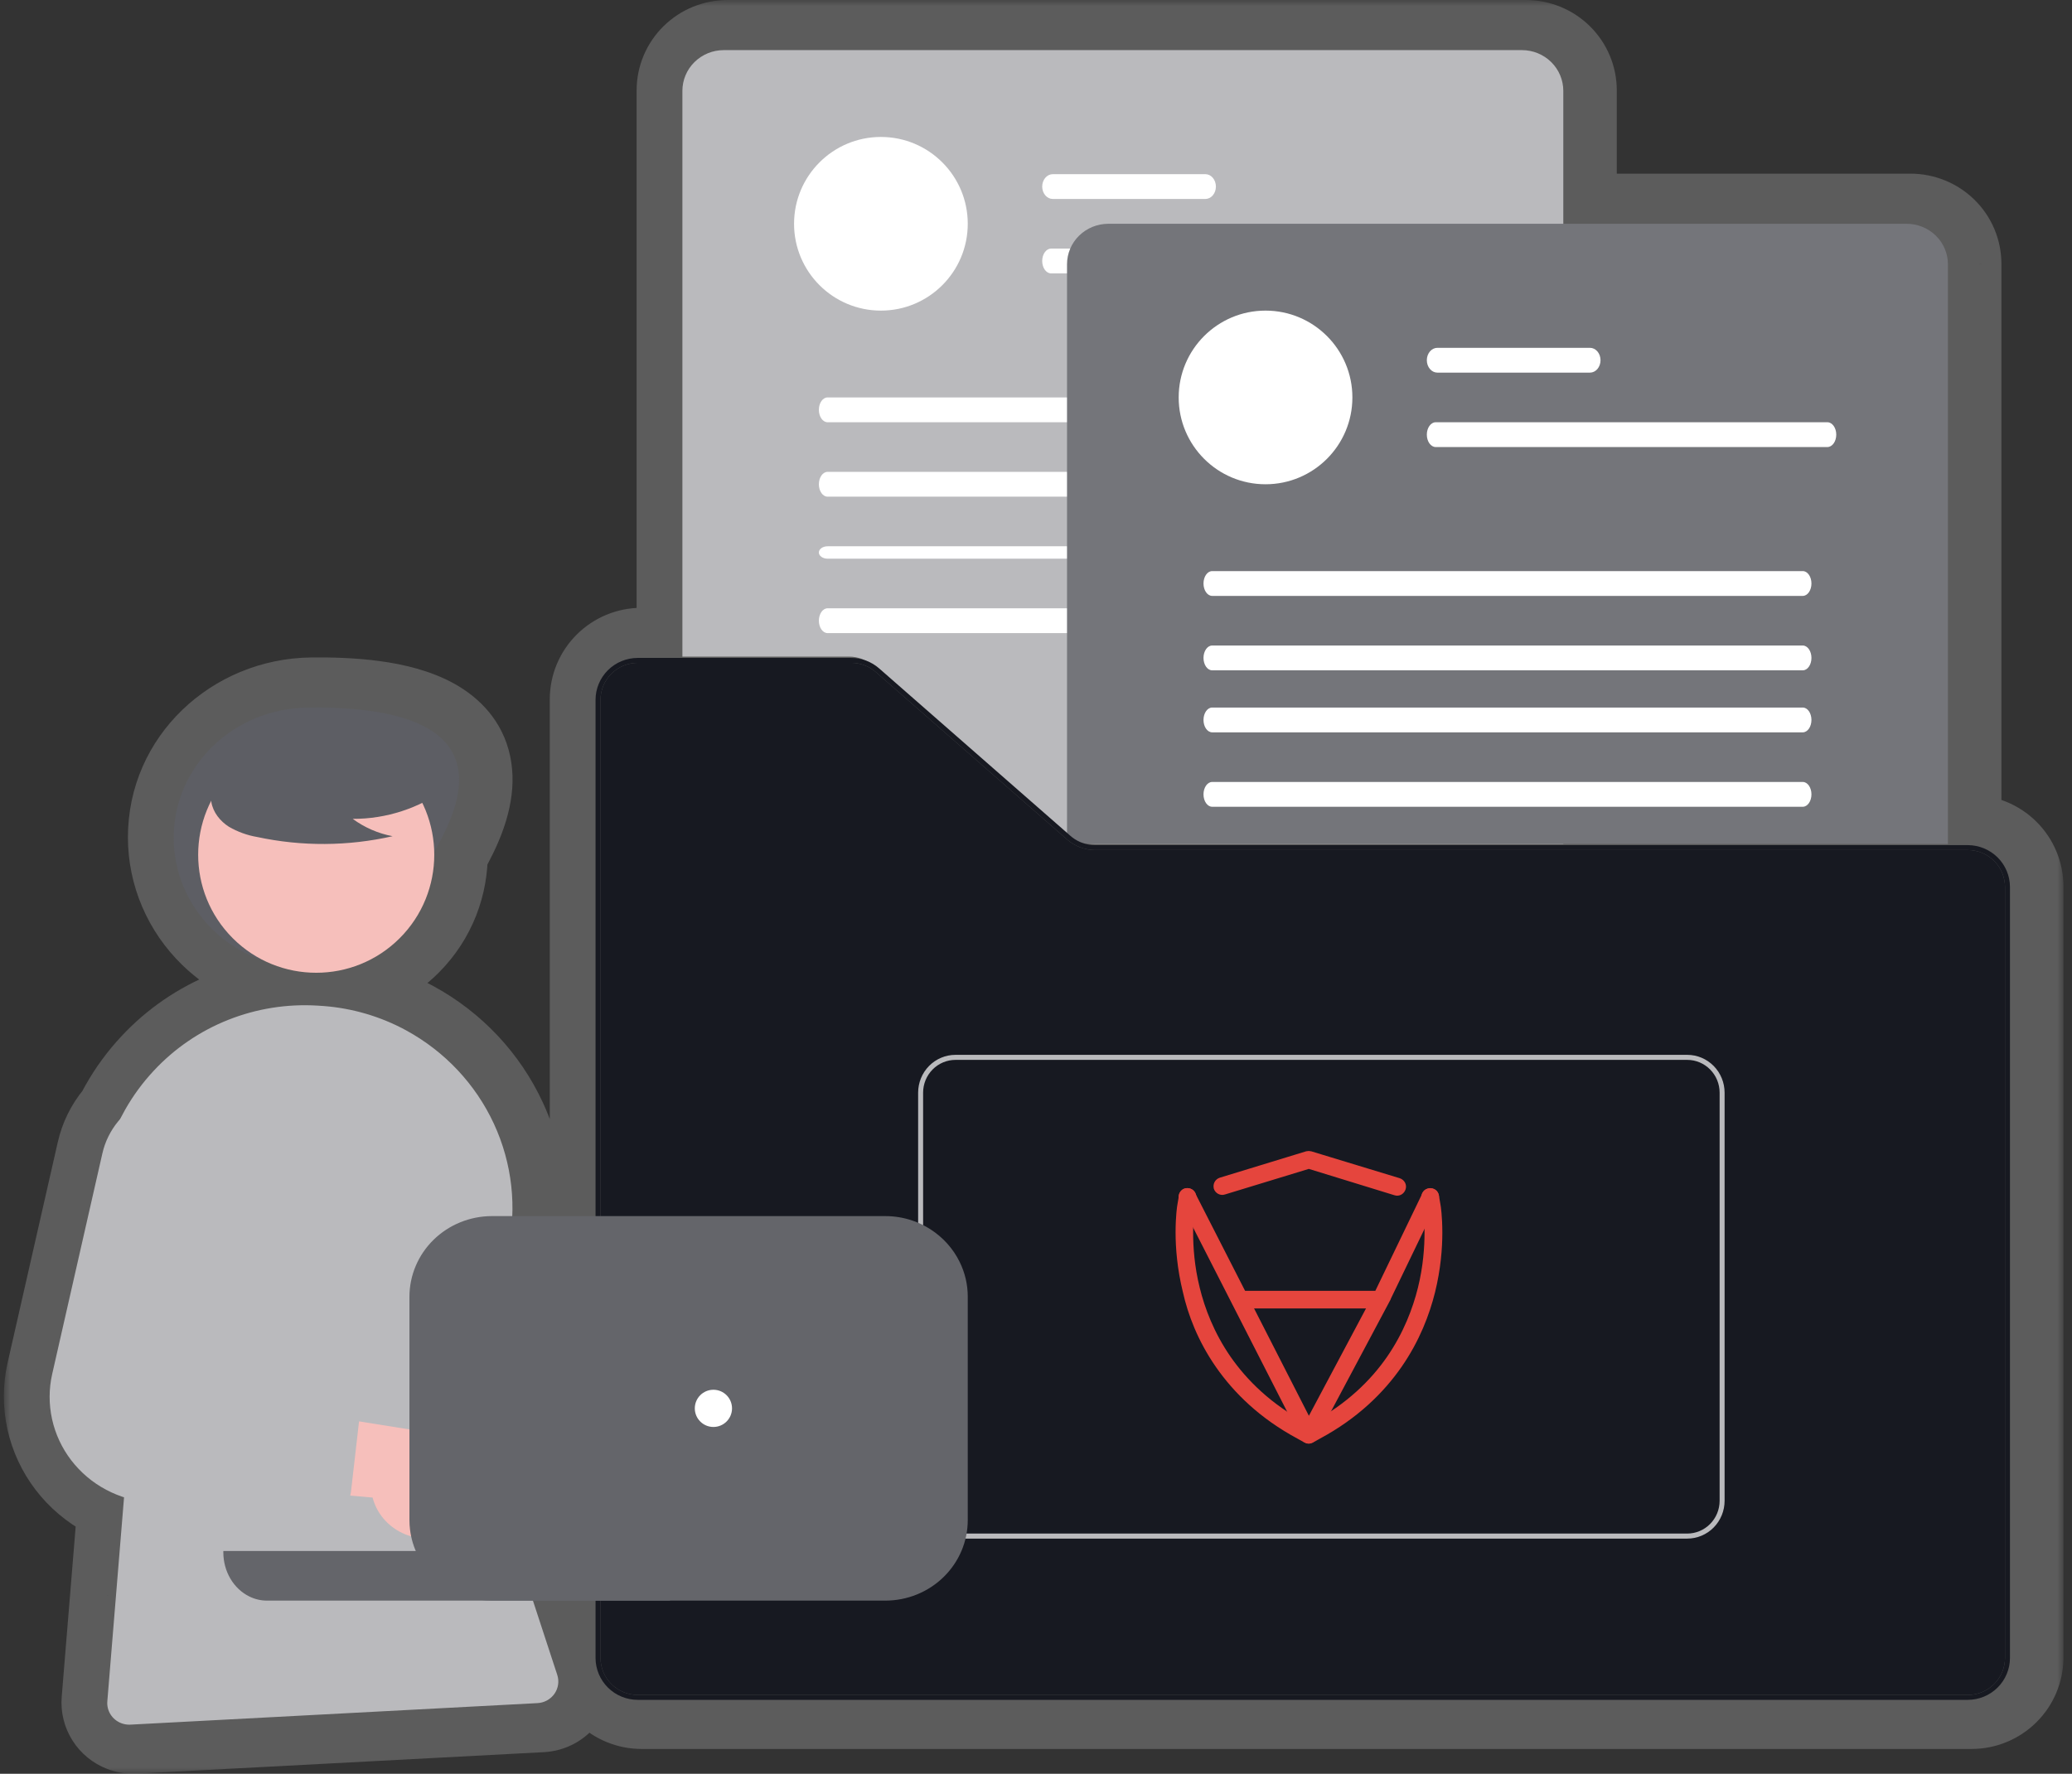 <svg width="167" height="143" viewBox="0 0 167 143" fill="none" xmlns="http://www.w3.org/2000/svg">
<rect x="0" y="0" width="167" height="143" fill="#333333" stroke="none"/>
<g opacity="0.2">
<mask id="path-1-outside-1_993_8327" maskUnits="userSpaceOnUse" x="0.311" y="0" width="166" height="143" fill="black">
<rect fill="white" x="0.311" width="166" height="143"/>
<path fill-rule="evenodd" clip-rule="evenodd" d="M88.553 68H126.311L157.311 68L157.311 21.261C157.31 20.396 156.959 19.567 156.335 18.956C155.711 18.345 154.865 18.001 153.982 18H126.311V7.279C126.31 6.41 125.959 5.576 125.335 4.962C124.711 4.347 123.865 4.001 122.982 4H58.639C57.756 4.001 56.91 4.347 56.286 4.962C55.663 5.576 55.312 6.41 55.31 7.279V52.894H68.732C69.164 52.894 69.587 52.988 69.972 53.166C69.635 53.057 69.279 53 68.918 53H51.711C50.809 53.001 49.945 53.357 49.308 53.99C48.67 54.623 48.312 55.481 48.31 56.376V98H41.602C41.706 95.451 41.204 92.9 40.118 90.555C38.64 87.364 36.159 84.724 33.04 83.024C30.994 81.911 28.729 81.243 26.398 81.064C26.237 81.052 26.076 81.042 25.913 81.032C23.451 80.879 20.985 81.272 18.697 82.182C16.41 83.091 14.359 84.495 12.697 86.288C11.807 87.242 11.034 88.295 10.393 89.426C10.255 89.671 10.123 89.92 9.998 90.171C9.942 90.234 9.887 90.297 9.834 90.362C9.208 91.121 8.772 92.011 8.559 92.962L4.518 110.73C4.245 111.928 4.242 113.17 4.506 114.37C4.771 115.571 5.298 116.701 6.051 117.684C6.804 118.666 7.766 119.479 8.87 120.065C9.331 120.31 9.813 120.513 10.309 120.672L10.263 121.234L9.648 128.727L9.616 129.127L8.96 137.117C8.929 137.489 9.021 137.861 9.222 138.179C9.423 138.496 9.722 138.741 10.076 138.878C10.283 138.959 10.504 139.001 10.727 139C10.76 139 10.79 139 10.823 138.998L43.334 137.279L43.631 137.263C43.902 137.249 44.167 137.174 44.404 137.044C44.641 136.913 44.844 136.731 44.998 136.511C45.152 136.291 45.253 136.039 45.292 135.775C45.331 135.511 45.308 135.241 45.225 134.987L43.306 129.127L43.273 129.027L43.264 129H48.31V133.624C48.312 134.519 48.67 135.377 49.308 136.01C49.945 136.643 50.809 136.999 51.711 137H158.911C159.812 136.999 160.676 136.643 161.313 136.01C161.951 135.377 162.309 134.519 162.311 133.624V71.468C162.309 70.573 161.951 69.715 161.313 69.082C160.676 68.45 159.812 68.094 158.911 68.092H88.573C88.245 68.093 87.922 68.04 87.615 67.937C87.836 67.979 88.062 68 88.289 68H88.552L88.553 68ZM48.711 56.376V98H71.663C72.407 98 73.147 98.122 73.849 98.362C74.365 98.537 74.856 98.775 75.312 99.07C76.316 99.716 77.124 100.616 77.648 101.674C78.085 102.555 78.312 103.521 78.311 104.5V122.5C78.311 123.354 78.139 124.199 77.805 124.988C77.471 125.777 76.982 126.493 76.364 127.097C75.747 127.701 75.014 128.179 74.207 128.506C73.4 128.832 72.536 129 71.663 129L54.31 129H48.711V133.624C48.712 134.414 49.028 135.171 49.59 135.729C50.153 136.288 50.915 136.602 51.711 136.603H158.911C159.706 136.602 160.468 136.288 161.031 135.729C161.593 135.171 161.91 134.414 161.911 133.624V71.468C161.91 70.678 161.593 69.921 161.031 69.363C160.468 68.805 159.706 68.49 158.911 68.489H88.573C87.745 68.487 86.945 68.187 86.323 67.645L80.031 62.135L70.903 54.142C70.355 53.661 69.649 53.397 68.918 53.397H51.711C50.915 53.398 50.153 53.712 49.59 54.271C49.028 54.829 48.712 55.586 48.711 56.376ZM35.917 67.502C35.712 67.894 35.511 68.286 35.31 68.677C35.36 71.175 34.431 73.689 32.525 75.596C29.604 78.517 25.256 79.142 21.725 77.47C20.138 76.96 18.679 76.095 17.475 74.925C15.449 72.956 14.31 70.286 14.31 67.502C14.31 61.704 19.148 57.076 25.114 57.004C31.177 56.93 40.952 57.883 35.917 67.502Z"/>
</mask>
<path d="M126.311 68V72V68ZM88.553 68L88.541 72H88.553V68ZM157.311 68V72H161.311V68L157.311 68ZM157.311 21.261L161.311 21.261V21.256L157.311 21.261ZM156.335 18.956L159.134 16.099L159.134 16.099L156.335 18.956ZM153.982 18L153.987 14H153.982V18ZM126.311 18H122.311V22H126.311V18ZM126.311 7.279H130.311V7.275L126.311 7.279ZM125.335 4.962L128.142 2.112L128.142 2.112L125.335 4.962ZM122.982 4L122.987 0H122.982V4ZM58.639 4V-2.38419e-06L58.634 2.38419e-06L58.639 4ZM56.286 4.962L53.479 2.112L56.286 4.962ZM55.31 7.279L51.31 7.275V7.279H55.31ZM55.31 52.894H51.31V56.894H55.31V52.894ZM68.732 52.894V56.894H68.734L68.732 52.894ZM69.972 53.166L68.74 56.972L71.649 49.534L69.972 53.166ZM68.918 53V57H68.92L68.918 53ZM51.711 53V49L51.705 49L51.711 53ZM49.308 53.99L46.489 51.152L46.489 51.152L49.308 53.99ZM48.31 56.376L44.31 56.37V56.376H48.31ZM48.31 98V102H52.31V98H48.31ZM41.602 98L37.605 97.836L37.434 102H41.602V98ZM40.118 90.555L36.488 92.236L40.118 90.555ZM33.04 83.024L34.955 79.512L34.95 79.509L33.04 83.024ZM26.398 81.064L26.704 77.076L26.695 77.075L26.398 81.064ZM25.913 81.032L25.665 85.025L25.668 85.025L25.913 81.032ZM18.697 82.182L17.219 78.465L18.697 82.182ZM12.697 86.288L15.621 89.017L15.626 89.012L15.631 89.007L12.697 86.288ZM10.393 89.426L6.912 87.456L6.91 87.46L10.393 89.426ZM9.998 90.171L12.98 92.836L13.339 92.435L13.579 91.953L9.998 90.171ZM9.834 90.362L12.92 92.907L12.92 92.907L9.834 90.362ZM8.559 92.962L12.459 93.849L12.462 93.837L8.559 92.962ZM4.518 110.73L0.617 109.843L0.617 109.844L4.518 110.73ZM4.506 114.37L8.412 113.509L8.412 113.509L4.506 114.37ZM6.051 117.684L2.876 120.117H2.876L6.051 117.684ZM8.87 120.065L10.745 116.532L10.745 116.532L8.87 120.065ZM10.309 120.672L14.296 120.999L14.555 117.835L11.533 116.864L10.309 120.672ZM10.263 121.234L14.25 121.561L14.25 121.56L10.263 121.234ZM9.648 128.727L5.662 128.4L5.662 128.402L9.648 128.727ZM9.616 129.127L13.602 129.454L13.603 129.452L9.616 129.127ZM8.96 137.117L12.947 137.449L12.947 137.444L8.96 137.117ZM9.222 138.179L12.601 136.039H12.601L9.222 138.179ZM10.076 138.878L11.542 135.156L11.531 135.152L11.52 135.148L10.076 138.878ZM10.727 139V135H10.719L10.71 135L10.727 139ZM10.823 138.998L10.611 135.004L10.595 135.004L10.578 135.005L10.823 138.998ZM43.334 137.279L43.545 141.273L43.549 141.273L43.334 137.279ZM43.631 137.263L43.427 133.268L43.416 133.269L43.631 137.263ZM44.998 136.511L41.722 134.217L41.721 134.217L44.998 136.511ZM45.292 135.775L41.335 135.187L41.335 135.187L45.292 135.775ZM45.225 134.987L41.423 136.232L41.425 136.236L45.225 134.987ZM43.306 129.127L39.502 130.366L39.504 130.372L43.306 129.127ZM43.273 129.027L39.469 130.265L39.47 130.266L43.273 129.027ZM43.264 129V125H37.756L39.46 130.237L43.264 129ZM48.31 129H52.31V125H48.31V129ZM48.31 133.624H44.31L44.311 133.63L48.31 133.624ZM51.711 137L51.705 141H51.711V137ZM158.911 137V141H158.916L158.911 137ZM162.311 133.624L166.311 133.63V133.624H162.311ZM162.311 71.468H166.311V71.462L162.311 71.468ZM158.911 68.092L158.916 64.092H158.911V68.092ZM88.573 68.092V64.092L88.568 64.092L88.573 68.092ZM87.615 67.937L88.363 64.007L86.347 71.731L87.615 67.937ZM88.289 68V64L88.282 64L88.289 68ZM88.552 68L88.565 64H88.552V68ZM48.711 98H44.711V102H48.711V98ZM48.711 56.376L44.711 56.371V56.376H48.711ZM71.663 98V102H71.665L71.663 98ZM73.849 98.362L72.557 102.147L72.562 102.149L73.849 98.362ZM75.312 99.07L73.138 102.428L73.148 102.434L75.312 99.07ZM77.648 101.674L74.064 103.45L74.066 103.454L77.648 101.674ZM78.311 104.5L74.311 104.494V104.5H78.311ZM78.311 122.5H74.311V122.502L78.311 122.5ZM76.364 127.097L73.568 124.237L73.568 124.237L76.364 127.097ZM74.207 128.506L72.706 124.798L72.706 124.798L74.207 128.506ZM71.663 129L71.664 125H71.663V129ZM54.31 129V125V129ZM48.711 129V125H44.711V129H48.711ZM48.711 133.624H44.711L44.711 133.629L48.711 133.624ZM49.59 135.729L46.772 138.568L46.772 138.568L49.59 135.729ZM51.711 136.603L51.706 140.603H51.711V136.603ZM158.911 136.603V140.603H158.915L158.911 136.603ZM161.031 135.729L163.849 138.568L163.849 138.568L161.031 135.729ZM161.911 133.624L165.911 133.629V133.624H161.911ZM161.911 71.468H165.911V71.463L161.911 71.468ZM161.031 69.363L163.849 66.524L163.849 66.524L161.031 69.363ZM158.911 68.489L158.915 64.489H158.911V68.489ZM88.573 68.489L88.561 72.489H88.573V68.489ZM86.323 67.645L83.687 70.654L83.697 70.663L86.323 67.645ZM80.031 62.135L82.666 59.126L82.666 59.125L80.031 62.135ZM70.903 54.142L68.265 57.149L68.267 57.151L70.903 54.142ZM68.918 53.397V57.397H68.922L68.918 53.397ZM51.711 53.397V49.397L51.706 49.397L51.711 53.397ZM49.59 54.271L46.772 51.432L46.772 51.432L49.59 54.271ZM35.31 68.677L31.75 66.854L31.291 67.75L31.311 68.757L35.31 68.677ZM35.917 67.502L39.461 69.357L39.461 69.357L35.917 67.502ZM32.525 75.596L29.697 72.767L29.697 72.767L32.525 75.596ZM21.725 77.47L23.436 73.855L23.198 73.742L22.948 73.662L21.725 77.47ZM17.475 74.925L20.262 72.056H20.262L17.475 74.925ZM25.114 57.004L25.163 61.003H25.163L25.114 57.004ZM126.311 64H88.553V72H126.311V64ZM157.311 64L126.311 64V72L157.311 72V64ZM153.311 21.261L153.311 68L161.311 68L161.311 21.261L153.311 21.261ZM153.535 21.813C153.401 21.682 153.311 21.487 153.311 21.265L161.311 21.256C161.308 19.306 160.516 17.453 159.134 16.099L153.535 21.813ZM153.978 22C153.827 22 153.666 21.942 153.535 21.813L159.134 16.099C157.755 14.748 155.902 14.002 153.987 14L153.978 22ZM126.311 22H153.982V14H126.311V22ZM122.311 7.279V18H130.311V7.279H122.311ZM122.527 7.811C122.396 7.681 122.311 7.493 122.311 7.284L130.311 7.275C130.308 5.327 129.522 3.472 128.142 2.112L122.527 7.811ZM122.978 8C122.82 8 122.657 7.938 122.527 7.811L128.142 2.112C126.765 0.755 124.91 0.002 122.987 2.38419e-06L122.978 8ZM58.639 8H122.982V0H58.639V8ZM59.094 7.811C58.965 7.938 58.801 8 58.643 8L58.634 2.38419e-06C56.711 0.002 54.856 0.755 53.479 2.112L59.094 7.811ZM59.31 7.284C59.31 7.493 59.225 7.681 59.094 7.811L53.479 2.112C52.1 3.472 51.313 5.327 51.311 7.275L59.31 7.284ZM59.31 52.894V7.279H51.31V52.894H59.31ZM68.732 48.894H55.31V56.894H68.732V48.894ZM71.649 49.534C70.74 49.115 69.744 48.894 68.73 48.894L68.734 56.894C68.584 56.895 68.434 56.862 68.296 56.798L71.649 49.534ZM68.92 57C68.859 57 68.798 56.99 68.74 56.972L71.204 49.361C70.471 49.123 69.7 49 68.917 49L68.92 57ZM51.711 57H68.918V49H51.711V57ZM52.126 56.829C52.013 56.941 51.865 57 51.716 57L51.705 49C49.754 49.003 47.878 49.773 46.489 51.152L52.126 56.829ZM52.31 56.382C52.31 56.555 52.241 56.715 52.126 56.829L46.489 51.152C45.1 52.531 44.313 54.407 44.311 56.37L52.31 56.382ZM52.31 98V56.376H44.31V98H52.31ZM41.602 102H48.31V94H41.602V102ZM36.488 92.236C37.307 94.003 37.684 95.921 37.605 97.836L45.598 98.164C45.729 94.981 45.102 91.797 43.748 88.874L36.488 92.236ZM31.126 86.536C33.499 87.83 35.375 89.832 36.488 92.236L43.748 88.874C41.905 84.896 38.819 81.618 34.955 79.512L31.126 86.536ZM26.091 85.052C27.863 85.189 29.581 85.696 31.13 86.538L34.95 79.509C32.407 78.127 29.595 77.298 26.704 77.076L26.091 85.052ZM25.668 85.025C25.832 85.035 25.968 85.043 26.1 85.053L26.695 77.075C26.505 77.061 26.32 77.05 26.159 77.04L25.668 85.025ZM20.175 85.899C21.913 85.207 23.79 84.908 25.665 85.025L26.161 77.04C23.111 76.85 20.056 77.337 17.219 78.465L20.175 85.899ZM15.631 89.007C16.885 87.654 18.437 86.59 20.175 85.899L17.219 78.465C14.382 79.593 11.833 81.336 9.763 83.569L15.631 89.007ZM13.874 91.396C14.359 90.54 14.945 89.742 15.621 89.017L9.773 83.558C8.669 84.741 7.708 86.049 6.912 87.456L13.874 91.396ZM13.579 91.953C13.673 91.764 13.772 91.577 13.877 91.392L6.91 87.46C6.737 87.766 6.573 88.075 6.417 88.388L13.579 91.953ZM12.92 92.907C12.94 92.883 12.96 92.859 12.98 92.836L7.016 87.505C6.924 87.608 6.835 87.712 6.747 87.818L12.92 92.907ZM12.462 93.837C12.536 93.504 12.691 93.185 12.92 92.907L6.747 87.818C5.726 89.057 5.007 90.518 4.655 92.087L12.462 93.837ZM8.418 111.617L12.459 93.849L4.658 92.075L0.617 109.843L8.418 111.617ZM8.412 113.509C8.275 112.885 8.277 112.24 8.418 111.616L0.617 109.844C0.214 111.617 0.208 113.456 0.6 115.232L8.412 113.509ZM9.226 115.25C8.826 114.728 8.55 114.134 8.412 113.509L0.6 115.232C0.991 117.007 1.77 118.673 2.876 120.117L9.226 115.25ZM10.745 116.532C10.143 116.212 9.626 115.773 9.226 115.25L2.876 120.117C3.982 121.56 5.388 122.745 6.995 123.598L10.745 116.532ZM11.533 116.864C11.26 116.776 10.997 116.665 10.745 116.532L6.995 123.598C7.666 123.954 8.366 124.249 9.085 124.48L11.533 116.864ZM14.25 121.56L14.296 120.999L6.322 120.345L6.276 120.907L14.25 121.56ZM13.635 129.054L14.25 121.561L6.276 120.907L5.662 128.4L13.635 129.054ZM13.603 129.452L13.635 129.052L5.662 128.402L5.629 128.803L13.603 129.452ZM12.947 137.444L13.602 129.454L5.629 128.8L4.974 136.79L12.947 137.444ZM12.601 136.039C12.864 136.454 12.988 136.949 12.947 137.449L4.974 136.784C4.871 138.029 5.178 139.269 5.843 140.319L12.601 136.039ZM11.52 135.148C11.957 135.317 12.339 135.625 12.601 136.039L5.843 140.319C6.506 141.367 7.488 142.165 8.631 142.608L11.52 135.148ZM10.71 135C10.993 134.999 11.275 135.051 11.542 135.156L8.61 142.6C9.29 142.868 10.014 143.003 10.744 143L10.71 135ZM10.578 135.005C10.638 135.002 10.685 135.001 10.711 135C10.733 135 10.749 135 10.727 135V143C10.743 143 10.894 143.001 11.068 142.99L10.578 135.005ZM43.123 133.284L10.611 135.004L11.034 142.992L43.545 141.273L43.123 133.284ZM43.416 133.269L43.119 133.285L43.549 141.273L43.846 141.257L43.416 133.269ZM42.476 133.539C42.771 133.376 43.096 133.285 43.427 133.268L43.835 141.258C44.708 141.213 45.562 140.972 46.331 140.549L42.476 133.539ZM41.721 134.217C41.921 133.931 42.181 133.701 42.476 133.539L46.331 140.549C47.1 140.126 47.767 139.531 48.275 138.805L41.721 134.217ZM41.335 135.187C41.388 134.834 41.522 134.502 41.722 134.217L48.275 138.806C48.783 138.08 49.117 137.245 49.248 136.363L41.335 135.187ZM41.425 136.236C41.314 135.899 41.283 135.54 41.335 135.187L49.248 136.363C49.38 135.482 49.302 134.583 49.025 133.738L41.425 136.236ZM39.504 130.372L41.423 136.232L49.026 133.742L47.107 127.882L39.504 130.372ZM39.47 130.266L39.502 130.366L47.109 127.888L47.076 127.788L39.47 130.266ZM39.46 130.237L39.469 130.265L47.077 127.79L47.068 127.763L39.46 130.237ZM48.31 125H43.264V133H48.31V125ZM52.31 133.624V129H44.31V133.624H52.31ZM52.126 133.171C52.241 133.285 52.31 133.445 52.31 133.618L44.311 133.63C44.313 135.593 45.1 137.469 46.489 138.848L52.126 133.171ZM51.716 133C51.865 133 52.013 133.059 52.126 133.171L46.489 138.848C47.878 140.227 49.754 140.997 51.705 141L51.716 133ZM158.911 133H51.711V141H158.911V133ZM158.495 133.171C158.609 133.059 158.756 133 158.905 133L158.916 141C160.867 140.997 162.743 140.227 164.132 138.848L158.495 133.171ZM158.311 133.618C158.311 133.445 158.38 133.285 158.495 133.171L164.132 138.848C165.521 137.469 166.308 135.593 166.311 133.63L158.311 133.618ZM158.311 71.468V133.624H166.311V71.468H158.311ZM158.495 71.921C158.38 71.807 158.311 71.647 158.311 71.474L166.311 71.462C166.308 69.499 165.521 67.623 164.132 66.244L158.495 71.921ZM158.905 72.092C158.756 72.092 158.609 72.034 158.495 71.921L164.132 66.244C162.743 64.865 160.867 64.095 158.916 64.092L158.905 72.092ZM88.573 72.092H158.911V64.092H88.573V72.092ZM86.347 71.731C87.061 71.969 87.814 72.093 88.577 72.092L88.568 64.092C88.675 64.092 88.782 64.109 88.883 64.143L86.347 71.731ZM88.282 64C88.309 64 88.336 64.002 88.363 64.007L86.868 71.867C87.337 71.956 87.815 72.001 88.296 72L88.282 64ZM88.552 64H88.289V72H88.552V64ZM88.566 64L88.565 64L88.54 72H88.541L88.566 64ZM52.711 98V56.376H44.711V98H52.711ZM71.663 94H48.711V102H71.663V94ZM75.142 94.577C74.021 94.194 72.845 93.999 71.661 94L71.665 102C71.97 102 72.272 102.05 72.557 102.147L75.142 94.577ZM77.486 95.712C76.752 95.238 75.963 94.856 75.137 94.575L72.562 102.149C72.767 102.219 72.961 102.313 73.138 102.428L77.486 95.712ZM81.232 99.898C80.383 98.184 79.081 96.739 77.476 95.706L73.148 102.434C73.552 102.694 73.864 103.048 74.064 103.45L81.232 99.898ZM82.311 104.506C82.313 102.905 81.942 101.327 81.23 99.894L74.066 103.454C74.229 103.782 74.311 104.138 74.311 104.494L82.311 104.506ZM82.311 122.5V104.5H74.311V122.5H82.311ZM81.489 126.547C82.031 125.266 82.311 123.89 82.311 122.498L74.311 122.502C74.311 122.817 74.247 123.132 74.122 123.428L81.489 126.547ZM79.161 129.957C80.154 128.986 80.946 127.828 81.489 126.547L74.122 123.428C73.996 123.725 73.809 124.001 73.568 124.237L79.161 129.957ZM75.708 132.214C76.994 131.693 78.168 130.928 79.161 129.957L73.568 124.237C73.326 124.473 73.034 124.665 72.706 124.798L75.708 132.214ZM71.661 133C73.048 133.001 74.422 132.734 75.708 132.214L72.706 124.798C72.379 124.931 72.024 125 71.664 125L71.661 133ZM54.31 133L71.663 133V125L54.31 125V133ZM48.711 133H54.31V125H48.711V133ZM52.711 133.624V129H44.711V133.624H52.711ZM52.409 132.891C52.598 133.079 52.71 133.341 52.711 133.619L44.711 133.629C44.713 135.487 45.458 137.263 46.772 138.568L52.409 132.891ZM51.715 132.603C51.97 132.603 52.22 132.704 52.409 132.891L46.772 138.568C48.085 139.872 49.86 140.601 51.706 140.603L51.715 132.603ZM158.911 132.603H51.711V140.603H158.911V132.603ZM158.212 132.891C158.401 132.704 158.651 132.603 158.906 132.603L158.915 140.603C160.761 140.601 162.536 139.872 163.849 138.568L158.212 132.891ZM157.911 133.619C157.911 133.341 158.023 133.079 158.212 132.891L163.849 138.568C165.164 137.263 165.908 135.487 165.911 133.629L157.911 133.619ZM157.911 71.468V133.624H165.911V71.468H157.911ZM158.212 72.201C158.023 72.013 157.911 71.752 157.911 71.473L165.911 71.463C165.908 69.605 165.164 67.83 163.849 66.524L158.212 72.201ZM158.906 72.489C158.651 72.489 158.401 72.389 158.212 72.201L163.849 66.524C162.536 65.22 160.761 64.492 158.915 64.489L158.906 72.489ZM88.573 72.489H158.911V64.489H88.573V72.489ZM83.697 70.663C85.047 71.838 86.775 72.484 88.561 72.489L88.584 64.489C88.714 64.49 88.843 64.537 88.948 64.627L83.697 70.663ZM77.395 65.144L83.687 70.654L88.958 64.636L82.666 59.126L77.395 65.144ZM68.267 57.151L77.395 65.144L82.666 59.125L73.538 51.133L68.267 57.151ZM68.922 57.397C68.684 57.397 68.45 57.311 68.265 57.149L73.54 51.135C72.26 50.011 70.615 49.396 68.915 49.397L68.922 57.397ZM51.711 57.397H68.918V49.397H51.711V57.397ZM52.409 57.109C52.22 57.297 51.97 57.397 51.715 57.397L51.706 49.397C49.86 49.399 48.086 50.128 46.772 51.432L52.409 57.109ZM52.711 56.381C52.71 56.66 52.598 56.921 52.409 57.109L46.772 51.432C45.458 52.737 44.713 54.513 44.711 56.371L52.711 56.381ZM38.87 70.501C39.07 70.111 39.265 69.732 39.461 69.357L32.373 65.647C32.16 66.055 31.951 66.461 31.75 66.854L38.87 70.501ZM35.354 78.424C38.061 75.717 39.38 72.139 39.309 68.598L31.311 68.757C31.34 70.212 30.802 71.662 29.697 72.767L35.354 78.424ZM20.014 81.085C25.024 83.457 31.2 82.578 35.354 78.424L29.697 72.767C28.008 74.456 25.488 74.826 23.436 73.855L20.014 81.085ZM14.687 77.794C16.343 79.403 18.341 80.585 20.502 81.279L22.948 73.662C21.935 73.336 21.015 72.788 20.262 72.056L14.687 77.794ZM10.31 67.502C10.31 71.385 11.899 75.084 14.687 77.794L20.262 72.056C18.999 70.829 18.311 69.188 18.311 67.502H10.31ZM25.065 53.004C17.082 53.101 10.31 59.345 10.31 67.502H18.311C18.311 64.063 21.213 61.051 25.163 61.003L25.065 53.004ZM39.461 69.357C40.937 66.536 41.691 63.685 41.12 60.97C40.516 58.095 38.618 56.233 36.622 55.123C34.713 54.06 32.52 53.556 30.606 53.297C28.644 53.031 26.681 52.984 25.065 53.004L25.163 61.003C26.579 60.986 28.111 61.031 29.53 61.224C30.997 61.423 32.07 61.745 32.732 62.113C33.309 62.434 33.29 62.609 33.291 62.617C33.327 62.783 33.414 63.658 32.373 65.647L39.461 69.357Z" fill="white" mask="url(#path-1-outside-1_993_8327)"/>
</g>
<path d="M126 68.041H88.243C87.383 68.038 86.554 67.73 85.907 67.172L70.356 53.656C69.822 53.191 69.134 52.935 68.421 52.935H55V7.321C55.001 6.451 55.352 5.617 55.976 5.003C56.6 4.388 57.446 4.042 58.328 4.041H122.672C123.554 4.042 124.4 4.388 125.024 5.003C125.648 5.617 125.999 6.451 126 7.321L126 68.041Z" fill="#BABABD"/>
<path d="M71 25.041C74.866 25.041 78 21.907 78 18.041C78 14.175 74.866 11.041 71 11.041C67.134 11.041 64 14.175 64 18.041C64 21.907 67.134 25.041 71 25.041Z" fill="white"/>
<path d="M97.149 14.041H84.851C84.626 14.041 84.409 14.146 84.249 14.334C84.09 14.521 84 14.776 84 15.041C84 15.306 84.09 15.561 84.249 15.748C84.409 15.936 84.626 16.041 84.851 16.041H97.149C97.374 16.041 97.591 15.936 97.751 15.748C97.91 15.561 98 15.306 98 15.041C98 14.776 97.91 14.521 97.751 14.334C97.591 14.146 97.374 14.041 97.149 14.041Z" fill="white"/>
<path d="M116.283 20.041H84.717C84.321 20.041 84 20.49 84 21.041C84 21.592 84.321 22.041 84.717 22.041H116.283C116.679 22.041 117 21.592 117 21.041C117 20.49 116.679 20.041 116.283 20.041Z" fill="white"/>
<path d="M114.3 32.041H66.7C66.314 32.041 66 32.49 66 33.041C66 33.592 66.314 34.041 66.7 34.041H114.3C114.686 34.041 115 33.592 115 33.041C115 32.49 114.686 32.041 114.3 32.041Z" fill="white"/>
<path d="M114.3 38.041H66.7C66.314 38.041 66 38.49 66 39.041C66 39.592 66.314 40.041 66.7 40.041H114.3C114.686 40.041 115 39.592 115 39.041C115 38.49 114.686 38.041 114.3 38.041Z" fill="white"/>
<path d="M114.3 44.041H66.7C66.314 44.041 66 44.266 66 44.541C66 44.817 66.314 45.041 66.7 45.041H114.3C114.686 45.041 115 44.817 115 44.541C115 44.266 114.686 44.041 114.3 44.041Z" fill="white"/>
<path d="M114.3 49.041H66.7C66.314 49.041 66 49.49 66 50.041C66 50.592 66.314 51.041 66.7 51.041H114.3C114.686 51.041 115 50.592 115 50.041C115 49.49 114.686 49.041 114.3 49.041Z" fill="white"/>
<path d="M157 68.041H87.979C87.292 68.042 86.619 67.845 86.045 67.475L86 67.446V21.302C86.001 20.437 86.352 19.608 86.976 18.997C87.6 18.386 88.446 18.042 89.328 18.041H153.672C154.554 18.042 155.4 18.386 156.024 18.997C156.648 19.608 156.999 20.437 157 21.302L157 68.041Z" fill="#74757A"/>
<path d="M102 39.041C105.866 39.041 109 35.907 109 32.041C109 28.175 105.866 25.041 102 25.041C98.134 25.041 95 28.175 95 32.041C95 35.907 98.134 39.041 102 39.041Z" fill="white"/>
<path d="M128.149 28.041H115.851C115.626 28.041 115.409 28.146 115.249 28.334C115.09 28.521 115 28.776 115 29.041C115 29.306 115.09 29.561 115.249 29.748C115.409 29.936 115.626 30.041 115.851 30.041H128.149C128.374 30.041 128.591 29.936 128.751 29.748C128.91 29.561 129 29.306 129 29.041C129 28.776 128.91 28.521 128.751 28.334C128.591 28.146 128.374 28.041 128.149 28.041Z" fill="white"/>
<path d="M147.283 34.041H115.717C115.321 34.041 115 34.49 115 35.041C115 35.592 115.321 36.041 115.717 36.041H147.283C147.679 36.041 148 35.592 148 35.041C148 34.49 147.679 34.041 147.283 34.041Z" fill="white"/>
<path d="M145.3 46.041H97.7C97.314 46.041 97 46.49 97 47.041C97 47.592 97.314 48.041 97.7 48.041H145.3C145.686 48.041 146 47.592 146 47.041C146 46.49 145.686 46.041 145.3 46.041Z" fill="white"/>
<path d="M145.3 52.041H97.7C97.314 52.041 97 52.49 97 53.041C97 53.592 97.314 54.041 97.7 54.041H145.3C145.686 54.041 146 53.592 146 53.041C146 52.49 145.686 52.041 145.3 52.041Z" fill="white"/>
<path d="M145.3 57.041H97.7C97.314 57.041 97 57.49 97 58.041C97 58.592 97.314 59.041 97.7 59.041H145.3C145.686 59.041 146 58.592 146 58.041C146 57.49 145.686 57.041 145.3 57.041Z" fill="white"/>
<path d="M145.3 63.041H97.7C97.314 63.041 97 63.49 97 64.041C97 64.592 97.314 65.041 97.7 65.041H145.3C145.686 65.041 146 64.592 146 64.041C146 63.49 145.686 63.041 145.3 63.041Z" fill="white"/>
<path d="M158.6 68.133H88.262C87.586 68.134 86.93 67.907 86.4 67.49C86.358 67.458 86.318 67.424 86.278 67.388L80.324 62.176L70.856 53.885C70.235 53.341 69.436 53.041 68.608 53.041H51.4C50.499 53.042 49.635 53.398 48.997 54.031C48.36 54.664 48.001 55.522 48 56.417V133.665C48.001 134.56 48.36 135.418 48.997 136.051C49.635 136.684 50.499 137.04 51.4 137.041H158.6C159.501 137.04 160.365 136.684 161.003 136.051C161.64 135.418 161.999 134.56 162 133.665V71.509C161.999 70.614 161.64 69.756 161.003 69.123C160.365 68.491 159.501 68.135 158.6 68.133ZM161.6 133.665C161.599 134.455 161.283 135.212 160.72 135.77C160.158 136.329 159.395 136.643 158.6 136.644H51.4C50.605 136.643 49.842 136.329 49.28 135.77C48.717 135.212 48.401 134.455 48.4 133.665V56.417C48.401 55.627 48.717 54.87 49.28 54.312C49.842 53.753 50.605 53.439 51.4 53.438H68.608C69.339 53.438 70.044 53.703 70.592 54.183L79.72 62.176L86.012 67.686C86.635 68.228 87.434 68.528 88.262 68.53H158.6C159.395 68.531 160.158 68.846 160.72 69.404C161.283 69.962 161.599 70.719 161.6 71.509V133.665Z" fill="#171921"/>
<path d="M161.6 133.665C161.599 134.455 161.283 135.212 160.72 135.77C160.158 136.329 159.395 136.643 158.6 136.644H51.4C50.605 136.643 49.842 136.329 49.28 135.77C48.717 135.212 48.401 134.455 48.4 133.665V56.417C48.401 55.627 48.717 54.87 49.28 54.312C49.842 53.753 50.605 53.439 51.4 53.438H68.608C69.339 53.438 70.044 53.703 70.592 54.183L79.72 62.176L86.012 67.686C86.635 68.228 87.434 68.528 88.262 68.53H158.6C159.395 68.531 160.158 68.846 160.72 69.404C161.283 69.962 161.599 70.719 161.6 71.509V133.665Z" fill="#171921"/>
<path d="M135.991 124.041H77.009C76.211 124.04 75.447 123.719 74.882 123.148C74.318 122.576 74.001 121.802 74 120.994V88.088C74.001 87.28 74.318 86.506 74.882 85.934C75.447 85.363 76.211 85.042 77.009 85.041H135.991C136.789 85.042 137.553 85.363 138.118 85.934C138.682 86.506 138.999 87.28 139 88.088V120.994C138.999 121.802 138.682 122.576 138.118 123.148C137.553 123.719 136.789 124.04 135.991 124.041ZM77.009 85.447C76.318 85.448 75.655 85.727 75.166 86.222C74.677 86.717 74.402 87.388 74.401 88.088V120.994C74.402 121.694 74.677 122.365 75.166 122.86C75.655 123.356 76.318 123.634 77.009 123.635H135.991C136.682 123.634 137.345 123.356 137.834 122.86C138.323 122.365 138.598 121.694 138.599 120.994V88.088C138.598 87.388 138.323 86.717 137.834 86.222C137.345 85.727 136.682 85.448 135.991 85.447H77.009Z" fill="#BABABD"/>
<path d="M55.181 125.68C54.57 125.942 53.91 126.064 53.248 126.037C52.586 126.011 51.938 125.837 51.349 125.528C50.76 125.218 50.245 124.781 49.84 124.247C49.434 123.713 49.149 123.094 49.004 122.435L33 120.588L38.365 114.041L52.74 116.799C53.842 116.623 54.969 116.866 55.907 117.481C56.846 118.095 57.53 119.04 57.831 120.134C58.132 121.229 58.028 122.398 57.54 123.421C57.052 124.443 56.212 125.247 55.181 125.68L55.181 125.68Z" fill="#F6BFBB"/>
<path d="M46.311 113.763L39.475 112.544L38.979 112.456C38.582 112.385 38.205 112.231 37.872 112.005C37.539 111.778 37.258 111.484 37.047 111.142C36.836 110.799 36.7 110.416 36.648 110.018C36.596 109.619 36.63 109.214 36.746 108.829L40.102 97.705L40.203 97.374C40.622 95.96 40.547 94.447 39.991 93.08C39.435 91.714 38.43 90.577 37.142 89.855C36.269 89.371 35.297 89.096 34.3 89.048C33.304 89.001 32.31 89.184 31.395 89.582C30.481 89.981 29.671 90.584 29.029 91.345C28.386 92.107 27.928 93.006 27.691 93.972L23.41 111.399L23.251 112.045C22.952 113.261 22.92 114.527 23.156 115.756C23.392 116.986 23.891 118.15 24.619 119.17C25.347 120.19 26.287 121.041 27.375 121.666C28.463 122.291 29.673 122.674 30.923 122.79C30.937 122.792 30.949 122.792 30.963 122.794L33.526 123.02L36.85 123.315L41.031 123.686L44.932 124.033C45.443 124.079 45.953 123.932 46.36 123.621C46.768 123.309 47.043 122.857 47.131 122.353C47.137 122.325 47.141 122.297 47.145 122.269L47.973 116.102L47.981 116.046C48.053 115.524 47.919 114.994 47.607 114.569C47.296 114.143 46.831 113.854 46.311 113.763Z" fill="#BABABD"/>
<path d="M35.607 67.543C32.902 72.711 30.77 78.041 24.803 78.041C21.938 78.041 19.19 76.935 17.164 74.966C15.138 72.997 14 70.327 14 67.543C14 61.745 18.837 57.117 24.803 57.045C30.867 56.971 40.641 57.924 35.607 67.543Z" fill="#5D5E64"/>
<path d="M32.215 75.637C35.93 71.921 35.93 65.896 32.215 62.181C28.499 58.465 22.474 58.465 18.758 62.181C15.043 65.896 15.043 71.921 18.758 75.637C22.474 79.353 28.499 79.353 32.215 75.637Z" fill="#F6BFBB"/>
<path d="M44.914 135.028L42.995 129.168L42.962 129.068L42.865 128.768L42.317 127.099C42.14 126.556 41.971 126.012 41.815 125.466C41.67 124.973 41.535 124.48 41.41 123.985C41.23 123.296 41.068 122.605 40.921 121.911C40.425 119.58 40.093 117.217 39.93 114.84C39.885 114.182 39.853 113.522 39.834 112.861C39.715 108.809 40.086 104.757 40.939 100.791C41.682 97.361 41.285 93.787 39.807 90.596C38.33 87.405 35.848 84.765 32.73 83.065C30.683 81.952 28.418 81.284 26.087 81.105C25.926 81.093 25.765 81.083 25.603 81.073C23.14 80.92 20.674 81.313 18.387 82.223C16.099 83.132 14.049 84.536 12.386 86.329C11.496 87.283 10.723 88.336 10.083 89.467C8.306 92.615 7.639 96.252 8.186 99.812L10.473 114.916L9.952 121.275L9.338 128.768L9.305 129.168L8.65 137.158C8.619 137.53 8.711 137.902 8.911 138.22C9.112 138.537 9.412 138.782 9.765 138.919C9.972 139 10.193 139.042 10.416 139.041C10.449 139.041 10.48 139.041 10.512 139.039L43.023 137.32L43.321 137.304C43.592 137.29 43.856 137.215 44.093 137.085C44.33 136.954 44.533 136.772 44.688 136.552C44.842 136.332 44.942 136.08 44.981 135.816C45.021 135.552 44.998 135.282 44.914 135.028L44.914 135.028Z" fill="#BABABD"/>
<path d="M36 63.547C33.773 65.166 31.131 66.028 28.426 66.016C29.391 66.722 30.489 67.199 31.645 67.414C28.049 68.228 24.334 68.25 20.73 67.479C19.928 67.343 19.155 67.063 18.444 66.65C17.753 66.207 17.174 65.501 17.034 64.66C16.794 63.217 17.861 61.905 18.968 61.021C20.665 59.688 22.62 58.77 24.694 58.333C26.768 57.896 28.908 57.95 30.959 58.493C32.299 58.858 33.641 59.475 34.511 60.61C35.381 61.745 35.638 63.495 34.809 64.664L36 63.547Z" fill="#5D5E64"/>
<path d="M36.273 123.664C35.668 123.923 35.012 124.051 34.349 124.04C33.687 124.029 33.036 123.879 32.441 123.599C31.846 123.32 31.322 122.918 30.905 122.423C30.489 121.928 30.191 121.351 30.031 120.733L14 119.325L19.222 113.041L33.645 115.342C34.742 115.153 35.874 115.359 36.825 115.919C37.775 116.479 38.48 117.354 38.803 118.38C39.127 119.406 39.049 120.51 38.583 121.484C38.116 122.458 37.294 123.233 36.273 123.664L36.273 123.664Z" fill="#F6BFBB"/>
<path d="M27.271 111.965L23.611 111.406L19.919 110.842C19.522 110.781 19.142 110.639 18.804 110.424C18.467 110.21 18.18 109.928 17.962 109.598C17.744 109.268 17.6 108.896 17.539 108.507C17.479 108.119 17.503 107.722 17.611 107.343L20.815 96.068C21.202 94.676 21.095 93.198 20.51 91.873C19.925 90.549 18.897 89.458 17.595 88.779C16.715 88.321 15.738 88.069 14.741 88.043C13.744 88.018 12.755 88.219 11.851 88.632C10.945 89.038 10.148 89.645 9.523 90.403C8.898 91.162 8.461 92.052 8.248 93.003L4.207 110.771C3.935 111.969 3.931 113.211 4.196 114.411C4.46 115.612 4.987 116.742 5.74 117.725C6.493 118.707 7.455 119.52 8.559 120.106C9.664 120.692 10.885 121.038 12.139 121.121L26.116 122.036C26.627 122.07 27.133 121.916 27.533 121.603C27.933 121.291 28.198 120.843 28.276 120.348C28.282 120.321 28.284 120.293 28.288 120.266L28.981 114.218L28.987 114.163C29.047 113.651 28.901 113.137 28.581 112.727C28.262 112.317 27.792 112.044 27.271 111.965Z" fill="#BABABD"/>
<path d="M18 125.041V125.152C18.001 125.906 18.199 126.643 18.572 127.274C18.944 127.905 19.474 128.403 20.098 128.708C20.545 128.929 21.03 129.042 21.52 129.041H54V125.041H18Z" fill="#64656A"/>
<path d="M77.337 101.715C76.813 100.657 76.006 99.757 75.001 99.111C74.546 98.816 74.055 98.578 73.539 98.403C72.836 98.163 72.097 98.041 71.352 98.041H39.648C37.885 98.043 36.196 98.728 34.949 99.947C33.703 101.166 33.002 102.818 33 104.541V122.541C32.999 122.794 33.014 123.046 33.045 123.297C33.09 123.672 33.168 124.043 33.278 124.405C33.388 124.762 33.529 125.108 33.7 125.441C34.25 126.523 35.099 127.433 36.15 128.069C37.2 128.705 38.412 129.042 39.648 129.041H71.352C72.225 129.041 73.09 128.873 73.897 128.547C74.703 128.22 75.436 127.742 76.054 127.138C76.671 126.534 77.161 125.818 77.495 125.029C77.829 124.24 78 123.395 78 122.541V104.541C78.001 103.562 77.775 102.596 77.337 101.715Z" fill="#64656A"/>
<path d="M57.5 115.041C58.328 115.041 59 114.369 59 113.541C59 112.713 58.328 112.041 57.5 112.041C56.672 112.041 56 112.713 56 113.541C56 114.369 56.672 115.041 57.5 115.041Z" fill="white"/>
<path d="M114.816 96.56L114.941 97.29C114.941 97.332 115.065 98.124 115.065 99.354C115.065 100.522 114.961 102.128 114.525 103.879C114.11 105.547 113.362 107.549 112.012 109.51C110.662 111.47 108.688 113.388 105.843 114.931L105.49 115.119L105.136 114.931C102.27 113.388 100.318 111.449 98.967 109.51C97.617 107.549 96.869 105.568 96.454 103.879C96.018 102.128 95.914 100.522 95.914 99.354C95.914 98.124 96.039 97.332 96.039 97.29L96.163 96.56C96.205 96.31 96.039 96.08 95.789 96.039C95.54 95.997 95.312 96.164 95.27 96.414L95.145 97.144C95.125 97.227 95 98.061 95 99.354C95 100.585 95.125 102.253 95.582 104.109C95.976 105.881 96.766 107.987 98.199 110.052C99.632 112.116 101.709 114.16 104.7 115.765L105.261 116.078C105.407 116.162 105.552 116.162 105.697 116.078L106.258 115.765C109.249 114.16 111.326 112.116 112.76 110.052C114.193 107.987 114.982 105.881 115.418 104.129C115.875 102.274 116 100.626 116 99.375C116 98.082 115.875 97.248 115.855 97.165L115.73 96.435C115.688 96.185 115.46 96.018 115.211 96.059C114.941 96.08 114.774 96.31 114.816 96.56Z" fill="#E5453D" stroke="#E5453D" stroke-width="0.5" stroke-miterlimit="10"/>
<path d="M98.656 96.059L105.49 93.974L112.469 96.122C112.718 96.205 112.967 96.059 113.05 95.809C113.134 95.559 112.988 95.309 112.739 95.225L105.614 93.057C105.531 93.036 105.427 93.036 105.344 93.057L98.386 95.184C98.136 95.267 98.012 95.517 98.074 95.767C98.157 95.997 98.406 96.143 98.656 96.059Z" fill="#E5453D" stroke="#E5453D" stroke-width="0.5" stroke-miterlimit="10"/>
<path d="M95.291 96.706L105.074 115.87C105.157 116.016 105.303 116.12 105.469 116.12C105.635 116.12 105.801 116.036 105.884 115.87L111.846 104.672V104.651L115.688 96.685C115.792 96.456 115.709 96.184 115.481 96.08C115.252 95.976 114.982 96.059 114.878 96.289L111.036 104.255L105.49 114.681L96.101 96.289C95.976 96.059 95.706 95.976 95.478 96.08C95.27 96.205 95.166 96.477 95.291 96.706Z" fill="#E5453D" stroke="#E5453D" stroke-width="0.5" stroke-miterlimit="10"/>
<path d="M99.964 105.235H110.849C111.098 105.235 111.306 105.026 111.306 104.776C111.306 104.526 111.098 104.317 110.849 104.317H99.964C99.715 104.317 99.507 104.526 99.507 104.776C99.507 105.026 99.715 105.235 99.964 105.235Z" fill="#E5453D" stroke="#E5453D" stroke-width="0.5" stroke-miterlimit="10"/>
</svg>
